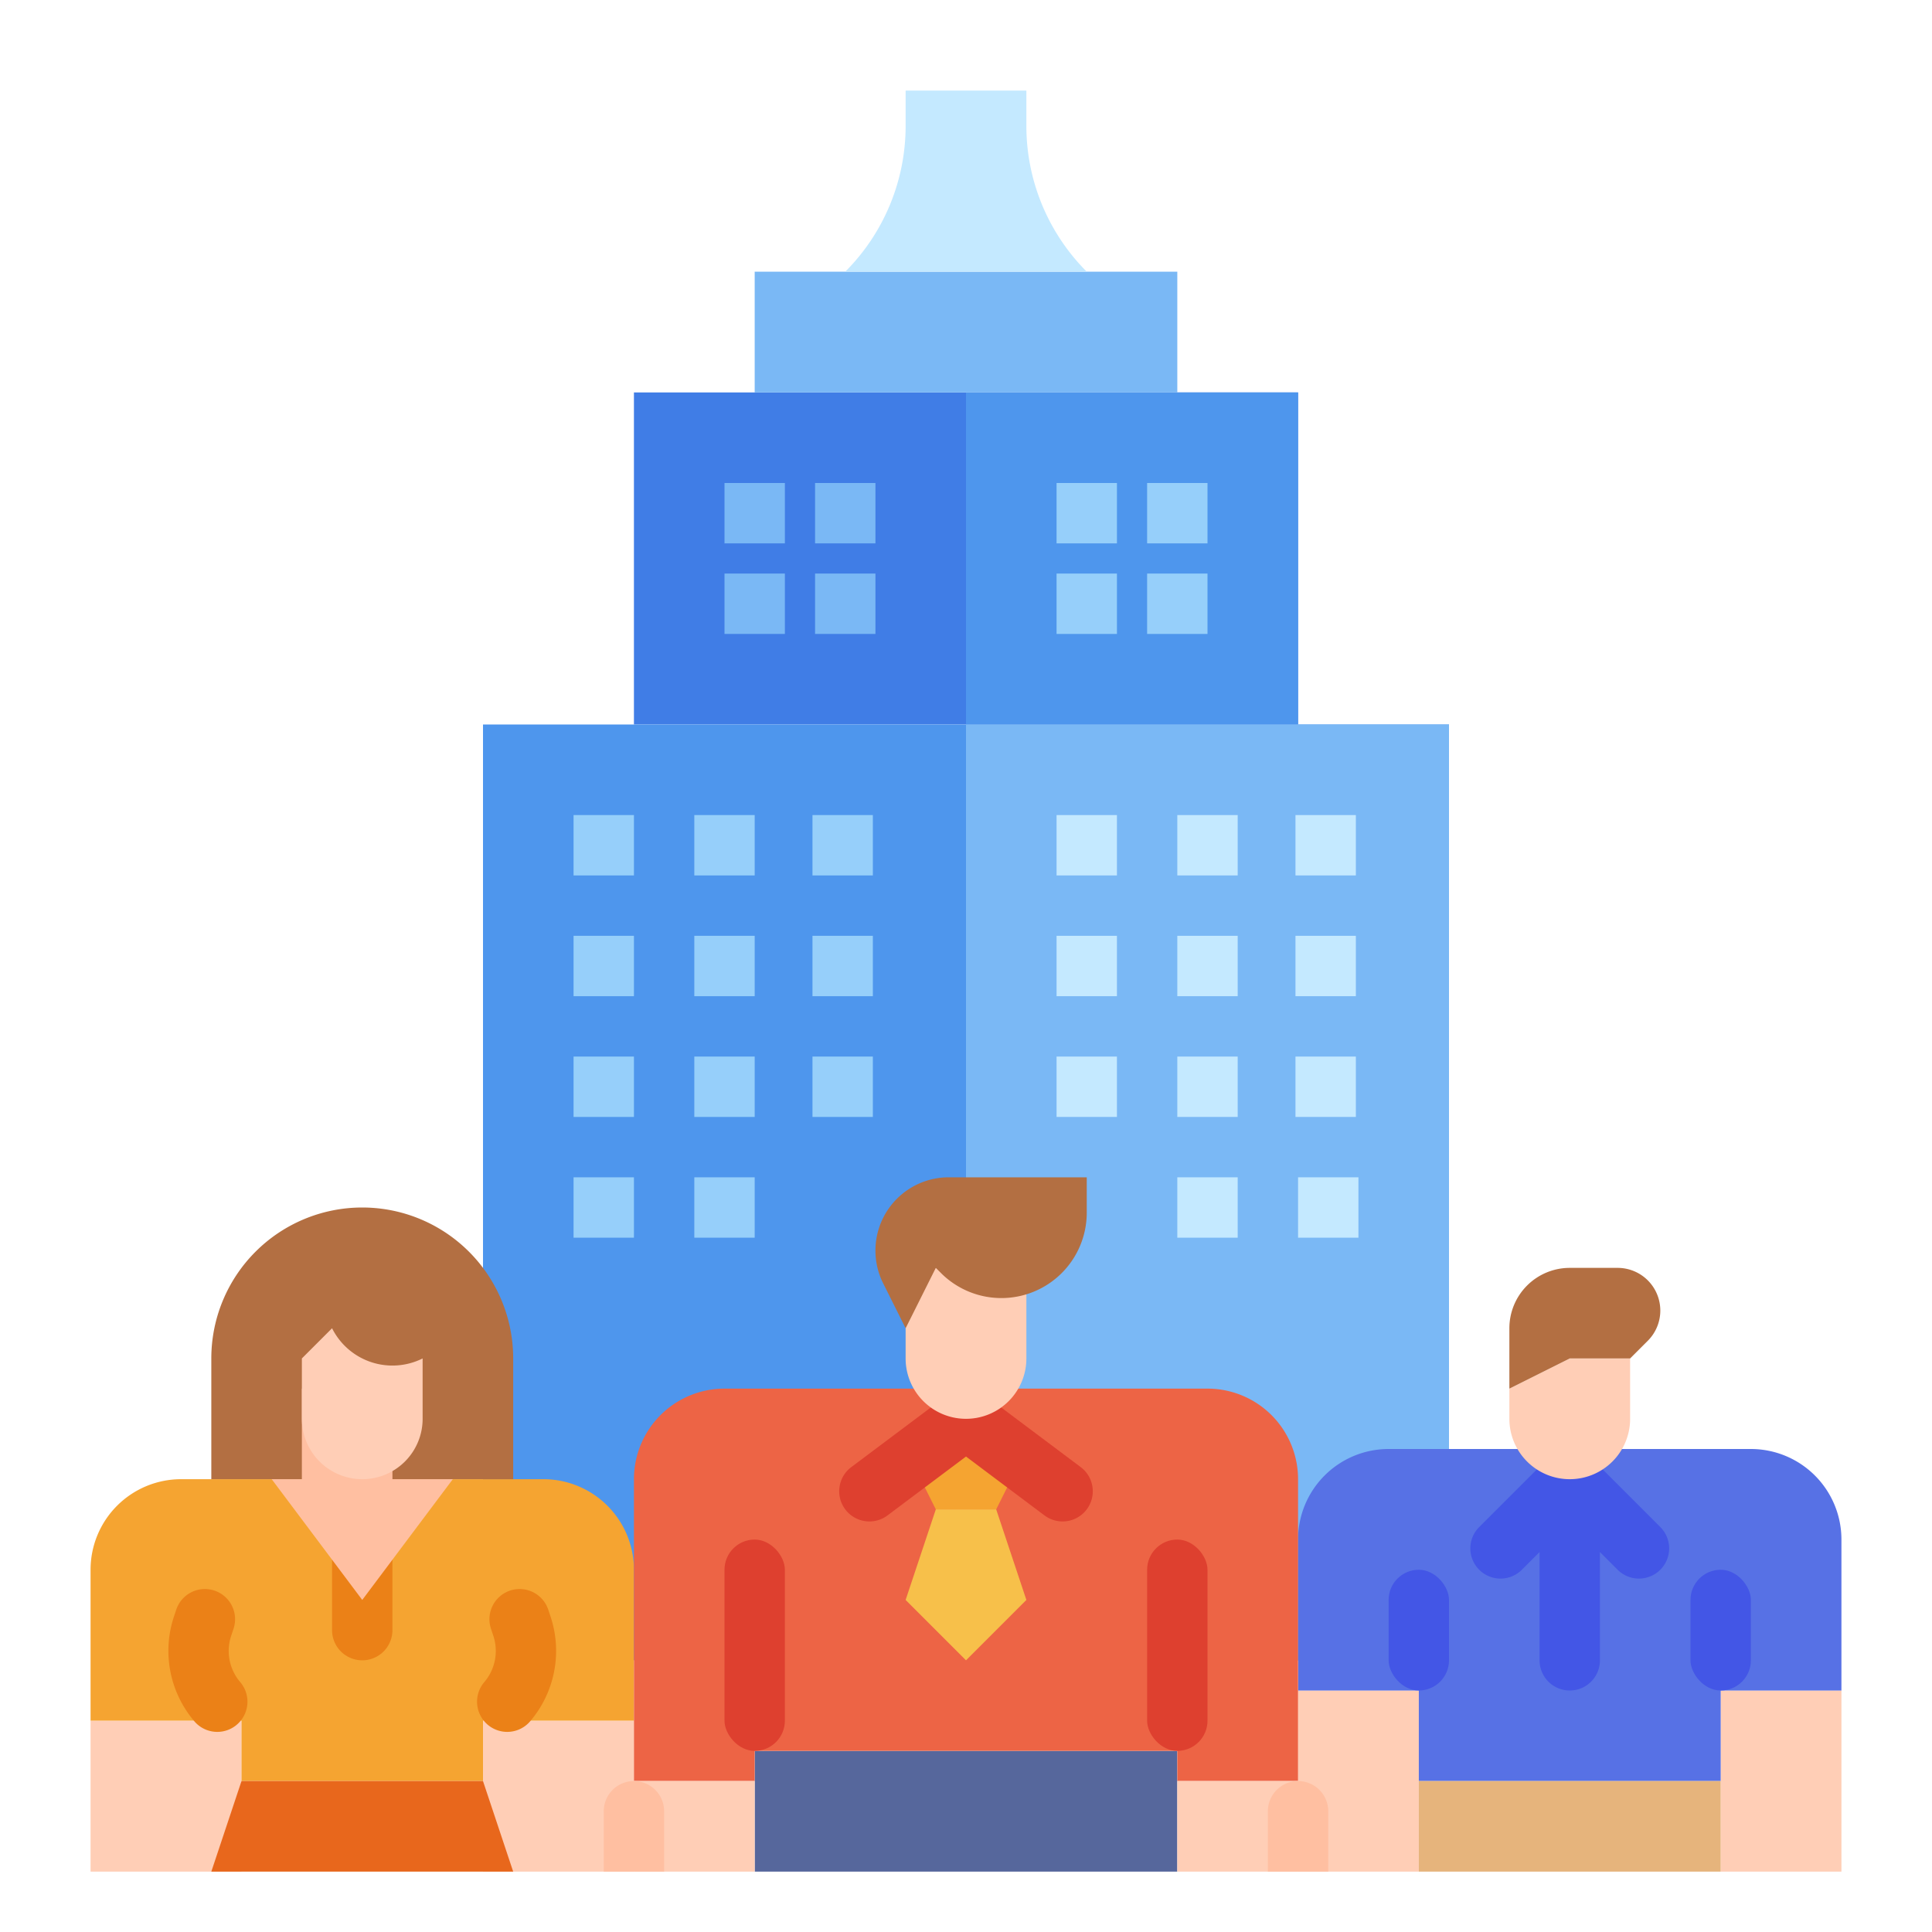 <svg id="flat" height="512" viewBox="0 0 512 512" width="512" xmlns="http://www.w3.org/2000/svg"><path d="m168 104h176v88h-176z" fill="#407de6"/><path d="m256 104h88v88h-88z" fill="#4e96ed"/><path d="m128 192h256v248h-256z" fill="#4e96ed"/><path d="m256 192h128v248h-128z" fill="#7ab8f5"/><path d="m24 456h40v40h-40z" fill="#ffceb6"/><path d="m128 456h40v40h-40z" fill="#ffceb6"/><path d="m168 456h-40v16h-64v-16h-40v-40a24 24 0 0 1 24-24h96a24 24 0 0 1 24 24z" fill="#f5a431"/><path d="m96 440a8 8 0 0 1 -8-8v-24h16v24a8 8 0 0 1 -8 8z" fill="#eb8117"/><path d="m56 392v-32a40 40 0 0 1 40-40 40 40 0 0 1 40 40v32z" fill="#b36f42"/><path d="m80 368h24v32h-24z" fill="#ffbfa1"/><path d="m344 448h32v48h-32z" fill="#ffceb6"/><path d="m456 448h32v48h-32z" fill="#ffceb6"/><path d="m376 472v-24h-32v-40a24 24 0 0 1 24-24h96a24 24 0 0 1 24 24v40h-32v24z" fill="#5771e5"/><path d="m200 464h112v32h-112z" fill="#56679c"/><path d="m200 464v8h-32v-80a24 24 0 0 1 24-24h128a24 24 0 0 1 24 24v80h-32v-8z" fill="#ed6445"/><path d="m248 400-8-16 16-8 16 8-8 16z" fill="#f5a431"/><path d="m248 400h16l8 24-16 16-16-16z" fill="#f7c04a"/><path d="m276.8 401.6-20.8-15.6-20.8 15.6a8 8 0 0 1 -11.2-1.6 8 8 0 0 1 1.6-11.2l25.6-19.2a7.998 7.998 0 0 1 9.6 0l25.6 19.2a8 8 0 0 1 1.6 11.2 8 8 0 0 1 -11.2 1.6z" fill="#de402f"/><path d="m272 336v24a16 16 0 0 1 -16 16 16 16 0 0 1 -16-16v-24z" fill="#ffceb6"/><path d="m240 352-5.95-11.9a19.417 19.417 0 0 1 -2.05-8.683 19.416 19.416 0 0 1 19.416-19.416h36.584v9.373a22.627 22.627 0 0 1 -22.627 22.627 22.627 22.627 0 0 1 -16-6.627l-1.373-1.373z" fill="#b36f42"/><path d="m168 472h32v24h-32z" fill="#ffceb6"/><path d="m312 472h32v24h-32z" fill="#ffceb6"/><rect fill="#de402f" height="56" rx="8" width="16" x="192" y="408"/><path d="m352 496h-16v-16a8 8 0 0 1 8-8 8 8 0 0 1 8 8z" fill="#ffbfa1"/><path d="m120 392-24 32-24-32z" fill="#ffbfa1"/><rect fill="#de402f" height="56" rx="8" width="16" x="304" y="408"/><path d="m376 472h80v24h-80z" fill="#e6b47c"/><rect fill="#4356e6" height="32" rx="8" width="16" x="448" y="416"/><rect fill="#4356e6" height="32" rx="8" width="16" x="368" y="416"/><path d="m410.343 386.343-18.343 18.343a8 8 0 0 0 0 11.313 8 8 0 0 0 11.313 0l4.687-4.687v28.687a8 8 0 0 0 8 8 8 8 0 0 0 8-8v-28.687l4.687 4.687a8 8 0 0 0 11.313 0 8 8 0 0 0 0-11.313l-18.343-18.343a8 8 0 0 0 -11.313-0z" fill="#4356e6"/><path d="m64.733 454.534a7.981 7.981 0 0 1 -13.166 1.698 28.777 28.777 0 0 1 -5.499-27.733l.64-1.919a8 8 0 0 1 10.119-5.059 8 8 0 0 1 5.06 10.119l-.639 1.918a12.693 12.693 0 0 0 2.411 12.215 7.99 7.99 0 0 1 1.076 8.761z" fill="#eb8117"/><path d="m127.267 454.534a7.99 7.99 0 0 1 1.076-8.761 12.693 12.693 0 0 0 2.411-12.215l-.639-1.918a8 8 0 0 1 5.06-10.119 8 8 0 0 1 10.119 5.059l.64 1.919a28.777 28.777 0 0 1 -5.499 27.733 7.981 7.981 0 0 1 -13.166-1.698z" fill="#eb8117"/><path d="m80 360 8-8a17.889 17.889 0 0 0 24 8v16a16 16 0 0 1 -16 16 16 16 0 0 1 -16-16z" fill="#ffceb6"/><path d="m56 496 8-24h64l8 24z" fill="#e8671c"/><path d="m192 128h16v16h-16z" fill="#7ab8f5"/><path d="m216 128h16v16h-16z" fill="#7ab8f5"/><path d="m192 152h16v16h-16z" fill="#7ab8f5"/><g fill="#96cffa"><path d="m152 216h16v16h-16z"/><path d="m184 216h16v16h-16z"/><path d="m215.314 216h16v16h-16z"/><path d="m152 248h16v16h-16z"/><path d="m184 248h16v16h-16z"/><path d="m215.314 248h16v16h-16z"/><path d="m152 280h16v16h-16z"/><path d="m184 280h16v16h-16z"/><path d="m152 312h16v16h-16z"/><path d="m184 312h16v16h-16z"/></g><path d="m312 312h16v16h-16z" fill="#c4e9ff"/><path d="m344 312h16v16h-16z" fill="#c4e9ff"/><path d="m215.314 280h16v16h-16z" fill="#96cffa"/><path d="m280 216h16v16h-16z" fill="#c4e9ff"/><path d="m312 216h16v16h-16z" fill="#c4e9ff"/><path d="m343.314 216h16v16h-16z" fill="#c4e9ff"/><path d="m280 248h16v16h-16z" fill="#c4e9ff"/><path d="m312 248h16v16h-16z" fill="#c4e9ff"/><path d="m343.314 248h16v16h-16z" fill="#c4e9ff"/><path d="m280 280h16v16h-16z" fill="#c4e9ff"/><path d="m312 280h16v16h-16z" fill="#c4e9ff"/><path d="m343.314 280h16v16h-16z" fill="#c4e9ff"/><path d="m216 152h16v16h-16z" fill="#7ab8f5"/><path d="m280 128h16v16h-16z" fill="#96cffa"/><path d="m304 128h16v16h-16z" fill="#96cffa"/><path d="m280 152h16v16h-16z" fill="#96cffa"/><path d="m304 152h16v16h-16z" fill="#96cffa"/><path d="m200 72h112v32h-112z" fill="#7ab8f5"/><path d="m224 72a54.627 54.627 0 0 0 16-38.627v-9.373h32v9.373a54.627 54.627 0 0 0 16 38.627z" fill="#c4e9ff"/><path d="m400 368 16-8h16v16a16 16 0 0 1 -16 16 16 16 0 0 1 -16-16z" fill="#ffceb6"/><path d="m432 360 4.686-4.686a11.314 11.314 0 0 0 3.314-8 11.314 11.314 0 0 0 -11.314-11.314h-12.686a16 16 0 0 0 -16 16v16l16-8z" fill="#b36f42"/><path d="m176 496h-16v-16a8 8 0 0 1 8-8 8 8 0 0 1 8 8z" fill="#ffbfa1"/></svg>